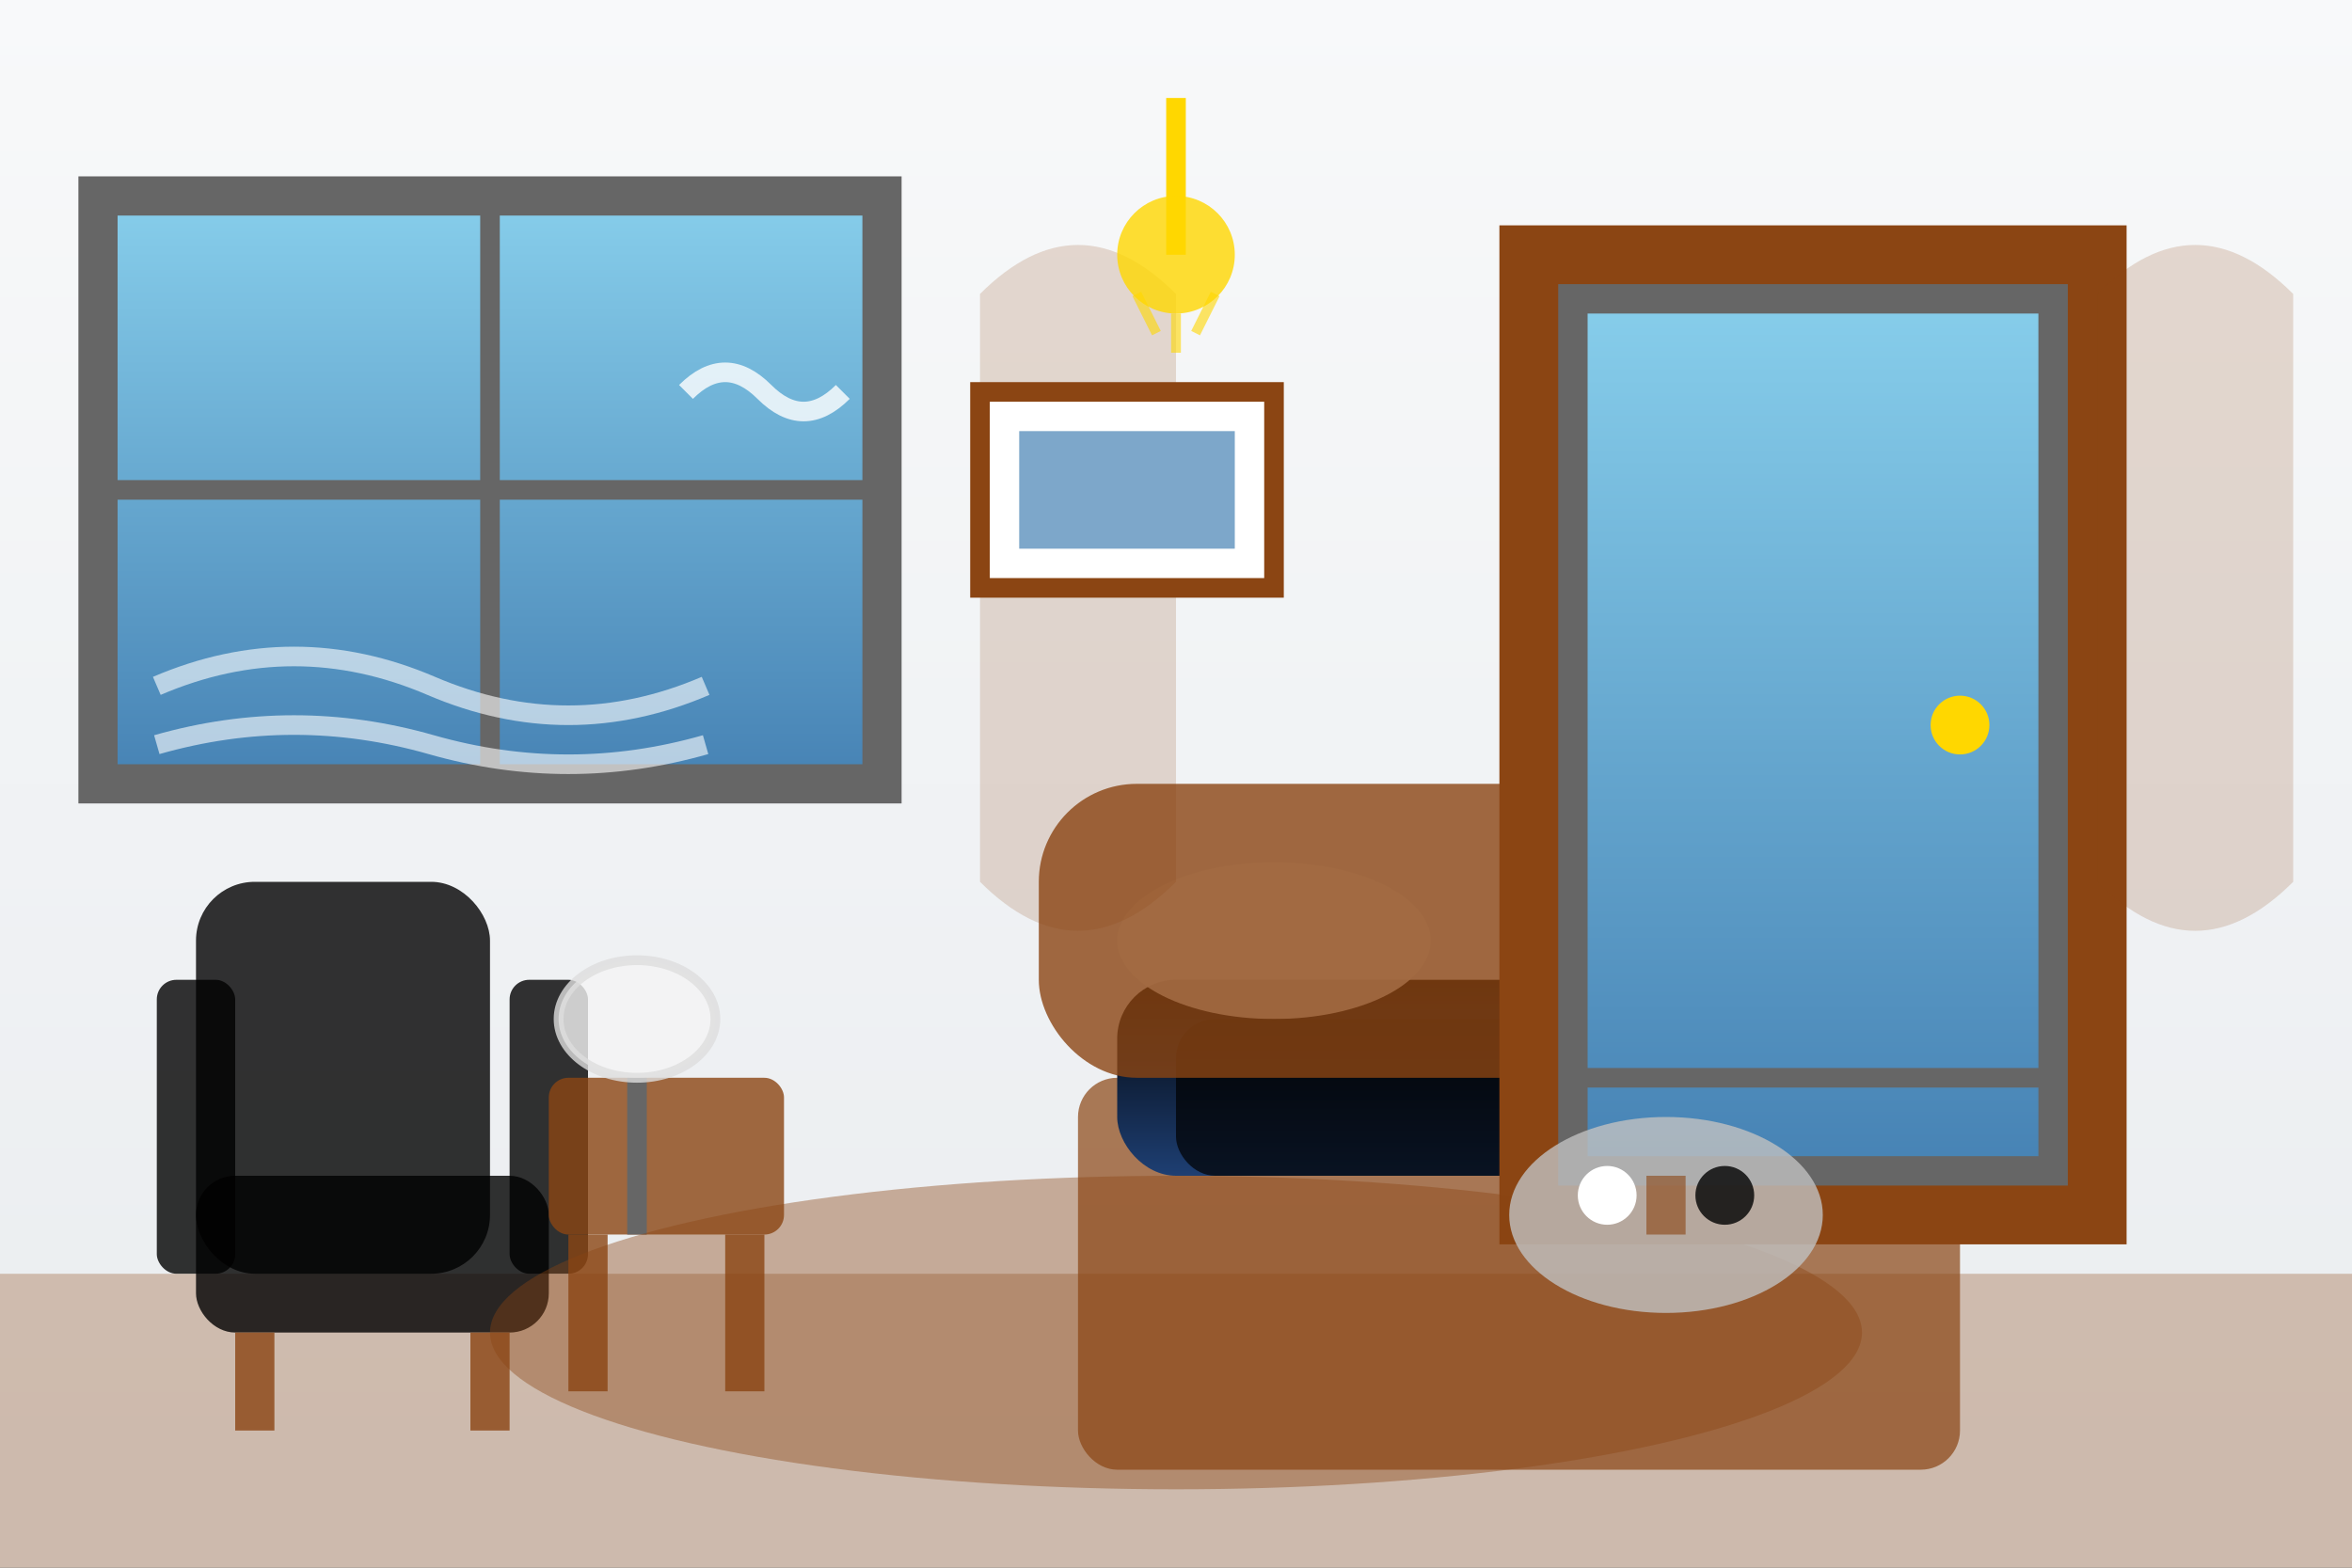 <svg width="120" height="80" viewBox="0 0 120 80" fill="none" xmlns="http://www.w3.org/2000/svg">
  <rect x="0" y="0" width="120" height="80" fill="#333333" stroke="none"/>
  <defs>
    <linearGradient id="wallGradient" x1="0%" y1="0%" x2="0%" y2="100%">
      <stop offset="0%" style="stop-color:#f8f9fa;stop-opacity:1" />
      <stop offset="100%" style="stop-color:#e9ecef;stop-opacity:1" />
    </linearGradient>
    <linearGradient id="bedGradient" x1="0%" y1="0%" x2="0%" y2="100%">
      <stop offset="0%" style="stop-color:#000;stop-opacity:1" />
      <stop offset="100%" style="stop-color:#1e3f73;stop-opacity:1" />
    </linearGradient>
    <linearGradient id="oceanView" x1="0%" y1="0%" x2="0%" y2="100%">
      <stop offset="0%" style="stop-color:#87CEEB;stop-opacity:1" />
      <stop offset="100%" style="stop-color:#4682B4;stop-opacity:1" />
    </linearGradient>
  </defs>
  
  <!-- Room background -->
  <rect width="120" height="80" fill="url(#wallGradient)"/>
  
  <!-- Floor -->
  <rect y="65" width="120" height="15" fill="#8B4513" opacity="0.3"/>
  
  <!-- Ocean view window -->
  <rect x="5" y="10" width="40" height="30" fill="url(#oceanView)" stroke="#666" stroke-width="2"/>
  
  <!-- Window frame -->
  <line x1="25" y1="10" x2="25" y2="40" stroke="#666" stroke-width="1"/>
  <line x1="5" y1="25" x2="45" y2="25" stroke="#666" stroke-width="1"/>
  
  <!-- Ocean waves in window -->
  <g stroke="#ffffff" stroke-width="1" fill="none" opacity="0.6">
    <path d="M8 35 Q15 32 22 35 T36 35"/>
    <path d="M8 38 Q15 36 22 38 T36 38"/>
  </g>
  
  <!-- Seagull in window -->
  <path d="M35 20 Q37 18 39 20 Q41 22 43 20" stroke="#ffffff" stroke-width="1" fill="none" opacity="0.8"/>
  
  <!-- Luxury bed -->
  <g transform="translate(55, 40)">
    <!-- Bed base -->
    <rect x="0" y="15" width="45" height="20" rx="2" fill="#8B4513" opacity="0.7"/>
    
    <!-- Mattress -->
    <rect x="2" y="10" width="41" height="10" rx="3" fill="url(#bedGradient)"/>
    
    <!-- Pillows -->
    <ellipse cx="10" cy="8" rx="8" ry="4" fill="#ffffff" opacity="0.9"/>
    <ellipse cx="35" cy="8" rx="8" ry="4" fill="#ffffff" opacity="0.9"/>
    
    <!-- Blanket -->
    <rect x="5" y="12" width="35" height="8" rx="2" fill="#000" opacity="0.7"/>
    
    <!-- Headboard -->
    <rect x="-2" y="0" width="49" height="15" rx="5" fill="#8B4513" opacity="0.8"/>
  </g>
  
  <!-- Luxury armchair -->
  <g transform="translate(10, 45)">
    <!-- Chair back -->
    <rect x="0" y="0" width="15" height="20" rx="3" fill="#000" opacity="0.8"/>
    
    <!-- Chair seat -->
    <rect x="0" y="15" width="18" height="8" rx="2" fill="#000" opacity="0.8"/>
    
    <!-- Armrests -->
    <rect x="-2" y="5" width="4" height="15" rx="1" fill="#000" opacity="0.8"/>
    <rect x="16" y="5" width="4" height="15" rx="1" fill="#000" opacity="0.8"/>
    
    <!-- Chair legs -->
    <rect x="2" y="23" width="2" height="5" fill="#8B4513" opacity="0.8"/>
    <rect x="14" y="23" width="2" height="5" fill="#8B4513" opacity="0.8"/>
  </g>
  
  <!-- Side table -->
  <g transform="translate(28, 55)">
    <rect x="0" y="0" width="12" height="8" rx="1" fill="#8B4513" opacity="0.8"/>
    <rect x="1" y="8" width="2" height="8" fill="#8B4513" opacity="0.8"/>
    <rect x="9" y="8" width="2" height="8" fill="#8B4513" opacity="0.8"/>
  </g>
  
  <!-- Lamp on side table -->
  <g transform="translate(32, 48)">
    <rect x="0" y="7" width="1" height="8" fill="#666"/>
    <ellipse cx="0.5" cy="4" rx="4" ry="3" fill="#f4f4f4" opacity="0.8" stroke="#ddd" stroke-width="0.5"/>
  </g>
  
  <!-- Balcony door -->
  <rect x="80" y="15" width="25" height="45" fill="url(#oceanView)" stroke="#666" stroke-width="2"/>
  <rect x="78" y="13" width="29" height="49" fill="none" stroke="#8B4513" stroke-width="3"/>
  
  <!-- Door handle -->
  <circle cx="100" cy="37" r="1.5" fill="#FFD700"/>
  
  <!-- Balcony railing visible through door -->
  <line x1="80" y1="55" x2="105" y2="55" stroke="#666" stroke-width="1"/>
  
  <!-- Curtains -->
  <g opacity="0.6">
    <path d="M50 15 Q55 10 60 15 L60 45 Q55 50 50 45 Z" fill="#8B4513" opacity="0.3"/>
    <path d="M107 15 Q112 10 117 15 L117 45 Q112 50 107 45 Z" fill="#8B4513" opacity="0.3"/>
  </g>
  
  <!-- Chandelier -->
  <g transform="translate(60, 5)">
    <line x1="0" y1="0" x2="0" y2="8" stroke="#FFD700" stroke-width="1"/>
    <circle cx="0" cy="8" r="3" fill="#FFD700" opacity="0.8"/>
    <g stroke="#FFD700" stroke-width="0.5" opacity="0.6">
      <line x1="-2" y1="10" x2="-1" y2="12"/>
      <line x1="2" y1="10" x2="1" y2="12"/>
      <line x1="0" y1="11" x2="0" y2="13"/>
    </g>
  </g>
  
  <!-- Artwork on wall -->
  <rect x="50" y="20" width="15" height="10" fill="#fff" stroke="#8B4513" stroke-width="1"/>
  <rect x="52" y="22" width="11" height="6" fill="#4682B4" opacity="0.7"/>
  
  <!-- Luxury carpet -->
  <ellipse cx="60" cy="68" rx="35" ry="8" fill="#8B4513" opacity="0.4"/>
  
  <!-- Room service tray -->
  <g transform="translate(85, 62)">
    <ellipse cx="0" cy="0" rx="8" ry="5" fill="#C0C0C0" opacity="0.8"/>
    <circle cx="-3" cy="-1" r="1.5" fill="#fff"/>
    <circle cx="3" cy="-1" r="1.5" fill="#000" opacity="0.8"/>
    <rect x="-1" y="-2" width="2" height="3" fill="#8B4513" opacity="0.6"/>
  </g>
</svg>
